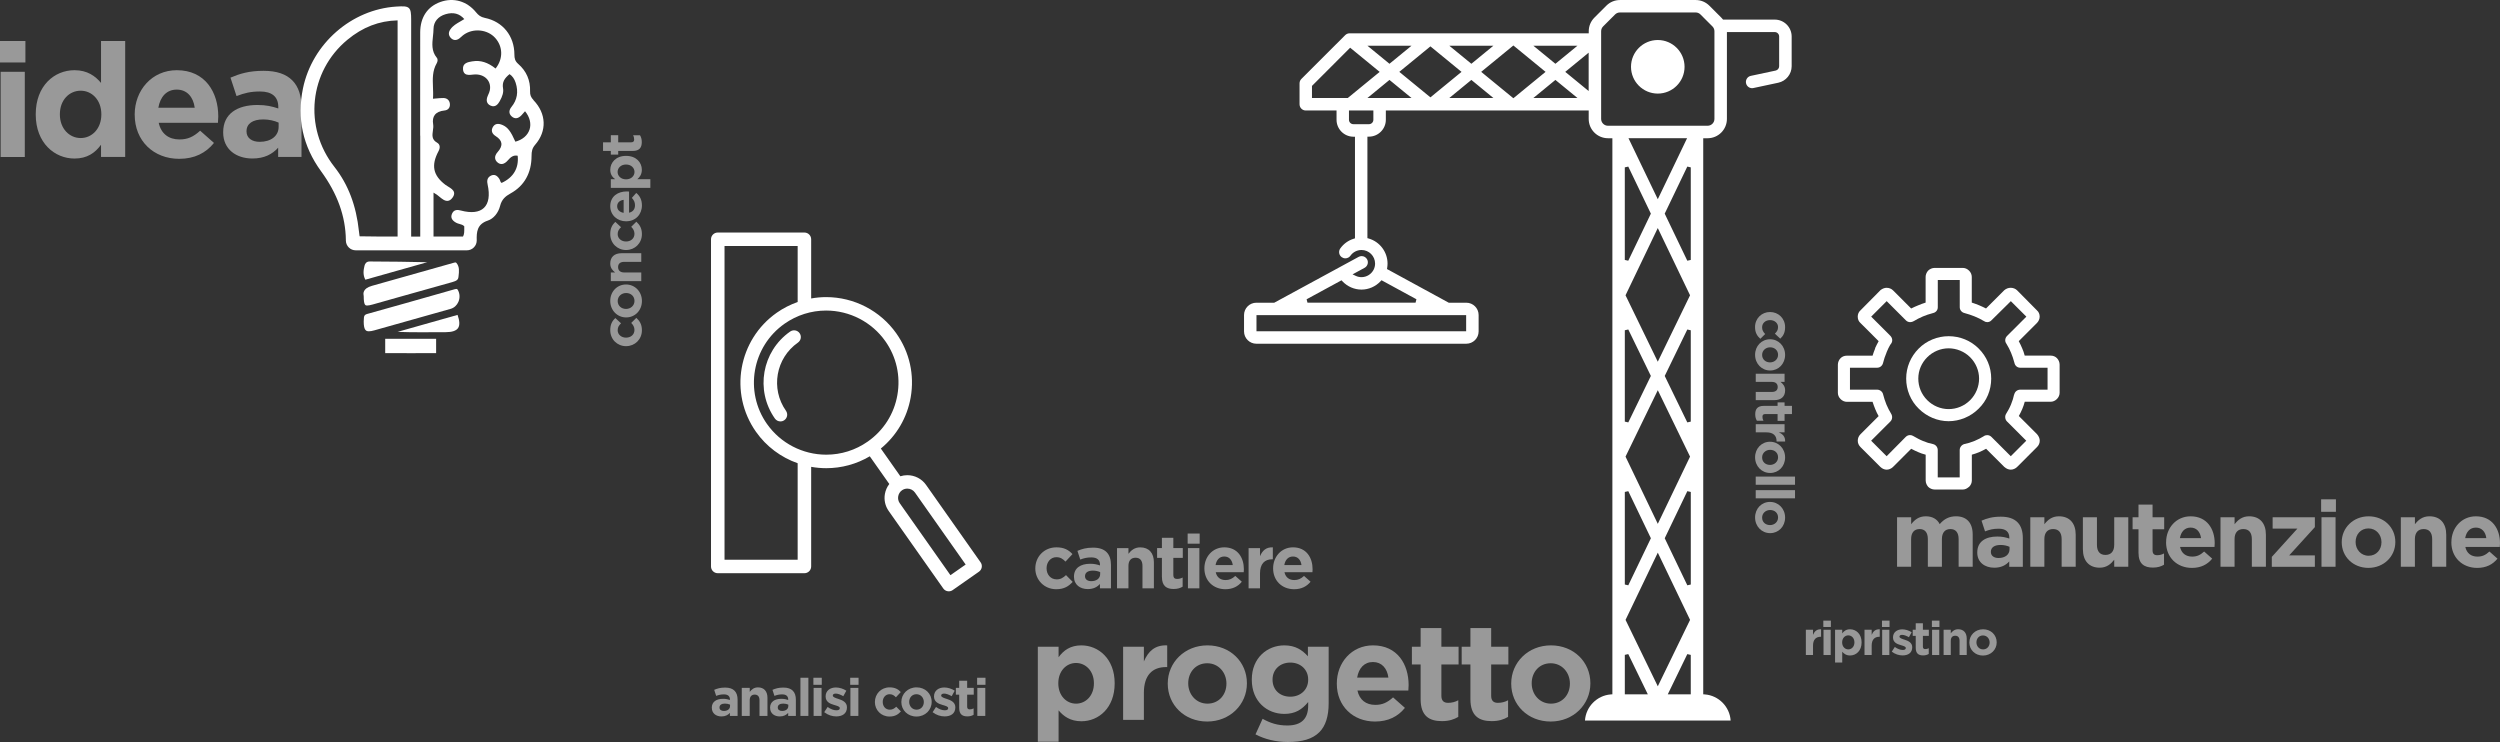 <?xml version="1.0" encoding="UTF-8"?>
<svg id="Livello_2" data-name="Livello 2" xmlns="http://www.w3.org/2000/svg" viewBox="0 0 1175.87 349">
  <rect x="0" y="0" width="1175.87" height="349" fill="#333333" stroke="none"/>
  <defs>
    <style>
      .cls-1, .cls-2 {
        fill: #fff;
      }

      .cls-2 {
        fill-rule: evenodd;
      }

      .cls-3 {
        fill: none;
        opacity: .5;
      }
    </style>
  </defs>
  <g id="DESIGN_DESKTOP">
    <g>
      <g>
        <path class="cls-1" d="m779.74,18.82c-6.95,0-12.6,5.65-12.6,12.6s5.65,12.6,12.6,12.6,12.59-5.65,12.59-12.6-5.65-12.6-12.59-12.6Z"/>
        <path class="cls-1" d="m779.74,43.15c-6.47,0-11.74-5.27-11.74-11.74s5.27-11.74,11.74-11.74,11.73,5.27,11.73,11.74-5.26,11.74-11.73,11.74Z"/>
        <path class="cls-1" d="m745.49,338.89c.42-6.45,5.58-11.76,12.1-12.27l.79-.06V65.02h-2.06c-5,0-9.08-4.07-9.08-9.08v-3.98h-95.41v4.37c0,4.32-3.51,7.88-7.83,7.94h-.84v47.74l.62.18c5.21,1.5,8.85,6.35,8.85,11.77,0,.65-.06,1.32-.16,1.98l-.1.6,29.05,15.84h8.26c3.19,0,5.79,2.6,5.79,5.79v7.71c0,3.19-2.6,5.79-5.79,5.79h-98.76c-3.19,0-5.79-2.6-5.79-5.79v-7.71c0-3.19,2.6-5.79,5.79-5.79h8.42l39.71-21.57c.43-.23.91-.36,1.4-.36,1.07,0,2.06.59,2.57,1.53.77,1.41.24,3.2-1.18,3.98l-5.67,3.08,1.52.72c.85.4,1.75.6,2.68.6,2.46,0,4.73-1.44,5.79-3.66.4-.86.61-1.78.61-2.73,0-3.52-2.86-6.39-6.38-6.39-2.08,0-4.03,1.01-5.22,2.7-.55.77-1.44,1.23-2.39,1.23-.61,0-1.19-.19-1.69-.54-.64-.46-1.07-1.13-1.2-1.91-.13-.77.05-1.55.5-2.19,1.57-2.2,3.75-3.78,6.32-4.58l.6-.19v-47.8h-.84c-4.32-.07-7.83-3.63-7.83-7.95v-4.38h-14.47c-1.62,0-2.93-1.31-2.93-2.93v-9.84c0-.77.31-1.52.86-2.07l20.61-20.6c.56-.56,1.3-.86,2.08-.86h112.47v-.96c0-2.42.94-4.7,2.66-6.42l5.62-5.62c1.72-1.72,4-2.66,6.42-2.66h35.61c2.42,0,4.7.95,6.42,2.66l5.62,5.62c.2.2.38.4.56.62l.26.31h24.32c4.38,0,7.95,3.56,7.95,7.95v13.98c0,3.72-2.64,6.99-6.29,7.76l-11.67,2.49c-.23.05-.44.08-.63.08-1.38,0-2.58-.98-2.86-2.32-.17-.77-.02-1.55.4-2.21.42-.66,1.08-1.11,1.85-1.27l11.68-2.49c.95-.21,1.64-1.06,1.64-2.03v-14c0-1.15-.93-2.08-2.08-2.08h-22.49v40.86c0,5-4.07,9.08-9.08,9.08h-2.06v261.54l.79.06c6.51.51,11.68,5.82,12.1,12.27h-68.5Zm38.94-12.31h10.82v-18.55l-1.63-.37-9.19,18.92Zm-20.2-18.56v18.55h10.82l-9.2-18.92-1.63.37Zm.34-16.46l15.17,31.24,15.18-31.24-15.18-31.62-15.17,31.62Zm18.43-38.4l10.63,22.14,1.63-.37v-43.54l-1.63-.37-10.63,22.14Zm-18.77-21.77v43.54l1.63.37,10.63-22.14-10.63-22.14-1.63.37Zm.33-16.62l15.18,31.62,15.17-31.62-15.17-31.24-15.18,31.24Zm-.33-59.42v42.96l1.63.37,10.62-21.86-10.62-21.85-1.63.37Zm18.77,21.48l10.62,21.85,1.63-.37v-42.96l-1.63-.37-10.62,21.85Zm-18.44-37.94l15.17,31.24,15.18-31.24-15.18-31.63-15.17,31.63Zm-173.58,16.92h98.62v-7.58h-98.62v7.58Zm23.58-15.05l.41,1.61h50.83l.41-1.61-16.42-8.95-.45.48c-2.33,2.49-5.6,3.92-8.97,3.92s-6.62-1.42-8.95-3.89l-.45-.48-16.41,8.92Zm168.43-40.27l10.63,22.14,1.63-.37v-43.54l-1.63-.37-10.63,22.14Zm-18.77-21.77v43.54l1.63.37,10.63-22.14-10.63-22.14-1.63.37Zm15.51,14.99l13.78-28.7h-27.56l13.79,28.7Zm-17.81-87.85c-.85,0-1.68.35-2.28.95l-5.61,5.61c-.61.61-.94,1.41-.94,2.27v41.25c0,1.77,1.44,3.21,3.22,3.21h46.85c1.77,0,3.22-1.44,3.22-3.21V14.69c0-.85-.34-1.66-.95-2.27l-5.62-5.62c-.6-.6-1.41-.94-2.27-.94h-35.62Zm-127.44,50.47c0,1.15.93,2.08,2.07,2.08h7.33c1.15,0,2.08-.93,2.08-2.08v-4.37h-11.48v4.37Zm62.19-22.53l15.14,12.41,15.14-12.41-15.14-12.41-15.14,12.41Zm24.55,12.29h20.73l-10.37-8.5-10.36,8.5Zm-39.54,0h20.73l-10.36-8.5-10.37,8.5Zm-38.51,0h20.73l-10.37-8.5-10.36,8.5Zm-26.09-5.68v5.68h16.85l14.99-12.28-13.88-11.37-17.96,17.97Zm41.08-6.61l14.63,11.99,14.63-11.99-14.63-11.99-14.63,11.99Zm78.05,0l11.01,9.03v-18.06l-11.01,9.03Zm-4.63-3.8l10.37-8.49h-20.73l10.36,8.49Zm-39.53,0l10.36-8.49h-20.73l10.37,8.49Zm-38.52,0l10.37-8.49h-20.73l10.36,8.49Z"/>
      </g>
      <g>
        <path class="cls-1" d="m214.65,135.9c-.2,0-.45.05-.78.14l-6.19,1.76c-11.43,3.25-23.25,6.62-34.91,9.85-1.52.42-1.61,1.14-1.65,2.72-.01.29-.02.58-.05.88.01,4.22,1.18,4.57,2.47,4.57.66,0,1.48-.14,2.5-.43,11.97-3.37,23.95-6.74,35.92-10.12,1.62-.46,2.96-1.67,3.66-3.32.76-1.78.69-3.77-.2-5.43-.32-.62-.57-.62-.76-.62Z"/>
        <path class="cls-1" d="m171.06,139.06v.1s.01.09.01.09c.01,4.43.81,4.45,1.65,4.45h0c.59,0,1.38-.15,2.5-.46,3.85-1.09,7.71-2.18,11.57-3.27,8.5-2.4,17.28-4.88,25.93-7.28,2.1-.59,2.78-1.15,2.91-2.39l.05-.39c.27-2.37.5-4.42-.97-6.2-.21-.25-.35-.27-.5-.27-.25,0-.59.1-.96.2l-.15.04c-11.08,3.15-24.88,7.06-38.14,10.76-4.54,1.27-4.07,3.8-3.92,4.62Z"/>
        <path class="cls-1" d="m186.98,156.09c3.43.16,7.94.19,11.49.19,2.37,0,4.72-.02,6.79-.03,1.6,0,3.07-.01,4.3-.01,3.04,0,5.02-.65,5.89-1.94.86-1.28.78-3.35-.24-6.19l-28.24,7.99Z"/>
        <path class="cls-1" d="m174.7,122.99h-.88c-1.62,0-2.17,1.23-2.36,1.95-.51,2.02-.85,4.35.38,6.62l29.08-8.22c-7.26-.18-18.77-.35-26.22-.35Z"/>
        <path class="cls-1" d="m181.19,166.08h6.74c1,.03,3.08.05,5.47.05s4.47-.02,5.47-.05h6.26v-6.74h-23.95v6.74Z"/>
        <path class="cls-1" d="m250.94,47.06c-1.23-1.27-1.68-2.41-1.62-4.08.18-5.19-1.7-9.54-5.59-12.93-1.49-1.3-1.78-2.6-1.78-4.39-.01-8.76-5.47-15.53-13.9-17.24-1.98-.4-3.04-1.29-4.11-2.6-4.3-5.29-10.59-7.12-16.81-4.89-6.09,2.18-9.46,7.24-9.49,14.26-.04,11.45-.03,23.09-.02,34.34,0,4.67,0,9.34,0,14.02v.27h.04v13.91c0,11.18,0,22.36,0,33.54h-4.27c0-12.41,0-24.81,0-37.22v-23.34c0-13.81,0-27.61,0-41.42,0-3.04-.16-4.64-1.08-5.5-.96-.9-2.6-.91-5.86-.7-21.12,1.3-39.59,17.46-43.94,38.43-2.93,14.14-.07,27.27,8.49,39.01,7.7,10.55,11.53,21.14,11.68,32.37,0,.07,0,.2,0,.35.09,2.52,2.13,4.49,4.65,4.49h52.25c1.26,0,2.44-.49,3.32-1.39.88-.89,1.34-2.06,1.33-3.31-.12-3.97.18-7.62,5.21-9.28,2.67-.88,4.94-3.59,5.78-6.92.78-3.06,2.47-4.52,4.96-5.89,6.42-3.54,9.82-9.61,9.83-17.54,0-2.19.28-3.68,1.69-5.31,5.61-6.44,5.31-14.69-.8-21.01Zm-63.92,64.2h-8.02c-2.88-.02-7.88-.05-9.86-.12-.03-.24-.06-.47-.1-.69-.08-.58-.15-1.11-.21-1.64-1.27-12.12-5.05-22.05-11.56-30.34-14.6-18.6-11.9-44.85,6.14-59.77,7.18-5.94,14.91-8.92,23.6-9.12v101.69Zm62.05-50.35c-.89,2.77-3.31,4.84-6.67,5.73-2.15-4.88-3.62-6.8-6.02-7.84-2.18-.96-3.74-.6-4.62,1.06-.86,1.59-.36,3.06,1.39,4.16,1.6,1,2.5,2.12,2.67,3.34.18,1.23-.39,2.6-1.68,4.05-1.97,2.21-1.3,3.79-.4,4.73.67.69,1.42,1.03,2.2,1.01,1.2-.03,2.19-.9,2.81-1.61,1.51-1.76,2.78-2.69,4.74-2.29.62,5.79-1.97,10.2-7.52,12.77-.43-.16-.56-.5-.73-1.03-.09-.26-.17-.52-.32-.76-1.17-1.86-2.5-2.38-4.08-1.58-1.91.98-1.8,2.74-1.48,4.17,1.1,5.03.5,8.81-1.73,10.95-2.21,2.12-5.96,2.55-10.85,1.25-1.45-.39-3.22-.58-4.13,1.4-.82,1.76-.2,3.18,1.88,4.33.51.29,1.07.44,1.62.59.84.23,1.63.45,2.22,1.1-.01.42-.01.83,0,1.23,0,1.28.02,2.48-.59,3.58h-13.87v-20.66c.23.15.44.28.64.4.48.3.87.54,1.23.81.3.22.6.47.91.73,1.2.99,2.54,2.11,3.96,1.94.79-.09,1.48-.57,2.14-1.43.68-.91.94-1.72.79-2.48-.24-1.26-1.55-2.04-2.8-2.81-.47-.28-.91-.55-1.28-.83-5.83-4.42-6.79-9.15-3.24-15.82.93-1.74.69-3.23-.66-3.99-2.58-1.45-2.29-3.48-1.99-5.63.14-1,.3-2.04.13-3.01-.32-1.86-.05-3.35.77-4.42.89-1.17,2.44-1.87,4.6-2.09.83-.08,1.5-.42,1.95-.98.46-.58.64-1.34.54-2.21-.2-1.66-1.35-2.66-3.08-2.67-1.11,0-2.16.09-3.4.21-.47.04-.96.08-1.47.13.15-1.85.07-3.69,0-5.47-.15-3.94-.3-7.65,1.76-11.22.44-.75.67-1.85,0-2.65-2.53-3.08-2.14-6.59-1.77-9.99.13-1.18.26-2.4.27-3.58.03-3.27,2.16-5.83,5.69-6.86,3.63-1.06,6.51-.31,8.79,2.3-.62.4-1.27.77-1.89,1.13-1.77,1.01-3.44,1.97-4.63,3.66-1.03,1.46-.97,2.87.16,4.07,1.17,1.23,2.59,1.31,4.03.25.35-.28.69-.57,1.01-.86.37-.34.76-.69,1.18-.97,4.48-3.11,11.04-2.41,14.64,1.55,3.73,4.13,3.81,9.89.21,14.43-3.66-2.92-7.11-4-10.86-3.38h-.08c-2.06.35-4.62.78-4.38,3.72.07.97.37,1.64.9,2.08.91.75,2.3.6,3.64.45l.47-.05c2.52-.25,4.79.52,6.24,2.11,1.28,1.42,1.77,3.31,1.36,5.34-.14.71-.45,1.41-.76,2.09-.07.18-.15.35-.23.54-.91,2.12-.44,3.73,1.33,4.54,2.24,1.02,3.52-.68,4.3-2.04,1.38-2.44,1.89-4.35,1.59-6.04-.54-3.04.76-4.84,3.06-6.73,1.36.92,2.28,2.23,2.88,4.1,1.36,4.24.7,8.05-1.97,11.31-1.3,1.6-1.3,3.17,0,4.4,1.47,1.38,3.09,1.22,4.68-.45.37-.39.73-.8,1.14-1.28.17-.2.34-.4.55-.63,2.24,2.72,3.01,5.86,2.12,8.64Z"/>
      </g>
      <g class="cls-3">
        <path class="cls-1" d="m294.53,162.82h-.05c-4.09,0-7.45-3.13-7.45-7.51,0-2.7.91-4.35,2.4-5.71l2.67,2.48c-.96.94-1.58,1.79-1.58,3.26,0,2.03,1.76,3.47,3.9,3.47h.05c2.22,0,3.95-1.41,3.95-3.63,0-1.36-.59-2.3-1.52-3.29l2.4-2.38c1.52,1.39,2.62,2.99,2.62,5.85,0,4.3-3.34,7.45-7.4,7.45Z"/>
        <path class="cls-1" d="m294.53,149.3h-.05c-4.11,0-7.45-3.31-7.45-7.77,0-4.41,3.26-7.72,7.4-7.72h.05c4.11,0,7.45,3.31,7.45,7.77,0,4.41-3.26,7.72-7.4,7.72Zm0-11.48h-.05c-2.11,0-3.95,1.52-3.95,3.77s1.76,3.71,3.9,3.71h.05c2.11,0,3.95-1.52,3.95-3.77s-1.76-3.71-3.9-3.71Z"/>
        <path class="cls-1" d="m287.3,132.21v-4.06s2.03,0,2.03,0c-1.2-.93-2.3-2.16-2.3-4.19,0-3.1,2-4.86,5.32-4.86h9.27s0,4.06,0,4.06h-7.99c-1.92,0-2.91.88-2.91,2.46s.99,2.54,2.91,2.54h7.99s0,4.06,0,4.06h-14.32Z"/>
        <path class="cls-1" d="m294.53,117.6h-.05c-4.09,0-7.45-3.13-7.45-7.51,0-2.7.91-4.35,2.4-5.71l2.67,2.48c-.96.94-1.58,1.79-1.58,3.26,0,2.03,1.76,3.47,3.9,3.47h.05c2.22,0,3.95-1.41,3.95-3.63,0-1.36-.59-2.3-1.52-3.29l2.4-2.38c1.52,1.39,2.62,2.99,2.62,5.85,0,4.3-3.34,7.45-7.4,7.45Z"/>
        <path class="cls-1" d="m294.53,104.09h-.05c-4.09,0-7.45-2.91-7.45-7.08,0-4.78,3.71-6.97,7.77-6.97.32,0,.67.03,1.07.05v9.96c1.84-.4,2.8-1.68,2.8-3.5,0-1.36-.43-2.32-1.47-3.47l2.06-2.33c1.68,1.36,2.67,3.26,2.67,5.85,0,4.3-3.02,7.48-7.4,7.48Zm-1.2-10.1c-1.82.24-3.05,1.31-3.05,3.02s1.2,2.78,3.05,3.1v-6.12Z"/>
        <path class="cls-1" d="m287.3,88.36v-4.06s2.06,0,2.06,0c-1.36-.99-2.32-2.32-2.32-4.46,0-3.34,2.62-6.52,7.4-6.52h.05c4.78,0,7.4,3.13,7.4,6.52,0,2.16-.99,3.5-2.14,4.46h6.14s0,4.06,0,4.06h-18.59Zm7.19-10.98h-.05c-2.38,0-3.95,1.6-3.95,3.5s1.58,3.47,3.95,3.47h.05c2.38,0,3.95-1.58,3.95-3.47s-1.55-3.5-3.95-3.5Z"/>
        <path class="cls-1" d="m297.55,71h-6.78v1.71s-3.47,0-3.47,0v-1.71h-3.66s0-4.06,0-4.06h3.66v-3.36s3.47,0,3.47,0v3.36h6.12c.93,0,1.39-.43,1.39-1.31,0-.72-.16-1.39-.51-2h3.26c.51.85.83,1.84.83,3.2,0,2.46-.99,4.17-4.3,4.17Z"/>
      </g>
      <g class="cls-3">
        <path class="cls-1" d="m488.14,304.19h9.76v4.94c2.38-3.28,5.58-5.58,10.72-5.58,8.02,0,15.66,6.29,15.66,17.78v.13c0,11.49-7.51,17.78-15.66,17.78-5.2,0-8.41-2.37-10.72-5.13v14.76h-9.76v-44.68Zm26.38,17.27v-.13c0-5.71-3.85-9.5-8.41-9.5s-8.34,3.79-8.34,9.5v.13c0,5.71,3.79,9.5,8.34,9.5s8.41-3.72,8.41-9.5Z"/>
        <path class="cls-1" d="m528.26,304.19h9.76v6.93c1.99-4.69,5.13-7.83,10.97-7.57v10.2h-.51c-6.48,0-10.46,3.85-10.46,12.13v12.71h-9.76v-34.41Z"/>
        <path class="cls-1" d="m549.25,321.59v-.13c0-9.89,7.96-17.91,18.68-17.91s18.55,7.83,18.55,17.78v.13c0,9.89-7.96,17.91-18.68,17.91s-18.55-7.83-18.55-17.78Zm27.6,0v-.13c0-5.07-3.66-9.5-9.05-9.5s-8.92,4.24-8.92,9.37v.13c0,5.07,3.66,9.5,9.05,9.5s8.92-4.24,8.92-9.37Z"/>
        <path class="cls-1" d="m590.52,345.41l3.34-7.32c3.59,1.99,7,3.14,11.62,3.14,6.68,0,9.82-3.21,9.82-9.37v-1.67c-2.89,3.53-6.03,5.59-11.24,5.59-8.02,0-15.28-5.78-15.28-16.05v-.13c0-10.27,7.39-16.05,15.28-16.05,5.33,0,8.47,2.25,11.11,5.13v-4.49h9.76v26.64c0,6.1-1.47,10.66-4.36,13.54-3.28,3.28-8.15,4.62-14.83,4.62-5.65,0-10.85-1.28-15.22-3.59Zm24.78-25.68v-.13c0-4.69-3.59-7.96-8.41-7.96s-8.35,3.27-8.35,7.96v.13c0,4.82,3.53,7.96,8.35,7.96s8.41-3.28,8.41-7.96Z"/>
        <path class="cls-1" d="m628.77,321.59v-.13c0-9.82,6.99-17.91,17.01-17.91,11.49,0,16.76,8.92,16.76,18.68,0,.77-.06,1.6-.13,2.57h-23.94c.96,4.43,4.04,6.74,8.4,6.74,3.28,0,5.59-1.03,8.35-3.53l5.58,4.94c-3.28,4.05-7.83,6.42-14.06,6.42-10.34,0-17.97-7.25-17.97-17.78Zm24.26-2.89c-.57-4.36-3.14-7.32-7.26-7.32s-6.68,2.89-7.44,7.32h14.7Z"/>
        <path class="cls-1" d="m668.19,328.84v-16.3h-4.11v-8.35h4.11v-8.79h9.76v8.79h8.09v8.35h-8.09v14.7c0,2.25,1.02,3.34,3.14,3.34,1.73,0,3.34-.39,4.81-1.22v7.83c-2.05,1.22-4.43,1.99-7.7,1.99-5.91,0-10.01-2.38-10.01-10.34Z"/>
        <path class="cls-1" d="m691.61,328.84v-16.3h-4.11v-8.35h4.11v-8.79h9.76v8.79h8.09v8.35h-8.09v14.7c0,2.25,1.02,3.34,3.14,3.34,1.73,0,3.34-.39,4.81-1.22v7.83c-2.05,1.22-4.43,1.99-7.7,1.99-5.91,0-10.01-2.38-10.01-10.34Z"/>
        <path class="cls-1" d="m710.8,321.59v-.13c0-9.89,7.96-17.91,18.68-17.91s18.55,7.83,18.55,17.78v.13c0,9.89-7.96,17.91-18.68,17.91s-18.55-7.83-18.55-17.78Zm27.6,0v-.13c0-5.07-3.66-9.5-9.05-9.5s-8.92,4.24-8.92,9.37v.13c0,5.07,3.66,9.5,9.05,9.5s8.92-4.24,8.92-9.37Z"/>
      </g>
      <g class="cls-3">
        <path class="cls-1" d="m486.96,267.36v-.07c0-5.4,4.13-9.85,9.92-9.85,3.56,0,5.75,1.2,7.55,3.18l-3.28,3.53c-1.24-1.27-2.37-2.08-4.31-2.08-2.68,0-4.59,2.33-4.59,5.15v.07c0,2.93,1.87,5.22,4.8,5.22,1.8,0,3.04-.78,4.34-2.01l3.14,3.18c-1.84,2.01-3.95,3.46-7.73,3.46-5.68,0-9.85-4.41-9.85-9.78Z"/>
        <path class="cls-1" d="m505.14,271.28v-.07c0-4.09,3.14-6.04,7.62-6.04,1.94,0,3.25.32,4.62.78v-.32c0-2.26-1.38-3.46-4.06-3.46-2.08,0-3.5.35-5.22,1.02l-1.34-4.09c2.08-.88,4.13-1.52,7.34-1.52,2.96,0,5.01.74,6.39,2.12,1.41,1.41,2.05,3.5,2.05,6.04v10.98h-5.19v-2.05c-1.31,1.45-3.07,2.4-5.72,2.4-3.56,0-6.49-2.01-6.49-5.79Zm12.32-1.24v-.95c-.95-.42-2.12-.71-3.42-.71-2.3,0-3.71.92-3.71,2.61v.07c0,1.45,1.2,2.29,2.93,2.29,2.54,0,4.2-1.34,4.2-3.32Z"/>
        <path class="cls-1" d="m525.39,257.8h5.37v2.68c1.24-1.59,2.86-3.03,5.54-3.03,4.1,0,6.43,2.65,6.43,7.02v12.25h-5.37v-10.55c0-2.54-1.17-3.85-3.25-3.85s-3.35,1.31-3.35,3.85v10.55h-5.37v-18.92Z"/>
        <path class="cls-1" d="m546.5,271.35v-8.97h-2.26v-4.59h2.26v-4.84h5.37v4.84h4.45v4.59h-4.45v8.08c0,1.24.56,1.84,1.73,1.84.95,0,1.84-.21,2.65-.67v4.31c-1.13.67-2.44,1.09-4.23,1.09-3.25,0-5.51-1.31-5.51-5.68Z"/>
        <path class="cls-1" d="m558.61,250.95h5.65v4.77h-5.65v-4.77Zm.14,6.85h5.37v18.92h-5.37v-18.92Z"/>
        <path class="cls-1" d="m566.48,267.36v-.07c0-5.4,3.85-9.85,9.36-9.85,6.32,0,9.21,4.91,9.21,10.27,0,.42-.03.88-.07,1.41h-13.17c.53,2.44,2.22,3.71,4.62,3.71,1.8,0,3.07-.57,4.59-1.94l3.07,2.72c-1.8,2.22-4.31,3.53-7.73,3.53-5.68,0-9.88-3.99-9.88-9.78Zm13.35-1.59c-.32-2.4-1.73-4.02-3.99-4.02s-3.67,1.59-4.1,4.02h8.09Z"/>
        <path class="cls-1" d="m587.27,257.8h5.37v3.81c1.09-2.58,2.82-4.31,6.03-4.17v5.61h-.28c-3.56,0-5.75,2.12-5.75,6.67v6.99h-5.37v-18.92Z"/>
        <path class="cls-1" d="m598.81,267.36v-.07c0-5.4,3.85-9.85,9.35-9.85,6.32,0,9.21,4.91,9.21,10.27,0,.42-.03.88-.07,1.41h-13.16c.53,2.44,2.22,3.71,4.62,3.71,1.8,0,3.07-.57,4.59-1.94l3.07,2.72c-1.8,2.22-4.31,3.53-7.73,3.53-5.68,0-9.88-3.99-9.88-9.78Zm13.34-1.59c-.32-2.4-1.73-4.02-3.99-4.02s-3.67,1.59-4.09,4.02h8.08Z"/>
      </g>
      <g class="cls-3">
        <path class="cls-1" d="m832.51,146.76h.05c3.87,0,7.06,2.96,7.06,7.11,0,2.56-.86,4.13-2.28,5.42l-2.53-2.35c.91-.89,1.49-1.7,1.49-3.09,0-1.92-1.67-3.29-3.7-3.29h-.05c-2.1,0-3.75,1.34-3.75,3.44,0,1.29.56,2.18,1.44,3.11l-2.28,2.25c-1.44-1.32-2.48-2.83-2.48-5.54,0-4.07,3.16-7.06,7.01-7.06Z"/>
        <path class="cls-1" d="m832.51,159.57h.05c3.9,0,7.06,3.14,7.06,7.37,0,4.18-3.09,7.32-7.01,7.32h-.05c-3.9,0-7.06-3.14-7.06-7.37,0-4.18,3.09-7.31,7.01-7.31Zm0,10.88h.05c2,0,3.75-1.44,3.75-3.57s-1.67-3.52-3.7-3.52h-.05c-2,0-3.75,1.44-3.75,3.57s1.67,3.52,3.7,3.52Z"/>
        <path class="cls-1" d="m839.37,175.77v3.85h-1.92c1.14.89,2.18,2.05,2.18,3.97,0,2.94-1.9,4.61-5.04,4.61h-8.78v-3.85h7.57c1.82,0,2.76-.84,2.76-2.33,0-1.49-.94-2.4-2.76-2.4h-7.57v-3.85h13.57Z"/>
        <path class="cls-1" d="m829.65,190.9h6.43s0-1.62,0-1.62h3.29v1.62s3.47,0,3.47,0v3.85h-3.47s0,3.19,0,3.19h-3.29v-3.19s-5.8,0-5.8,0c-.89,0-1.32.41-1.32,1.24s.15,1.32.48,1.9h-3.09c-.48-.81-.78-1.75-.78-3.04,0-2.33.94-3.95,4.08-3.95Z"/>
        <path class="cls-1" d="m839.37,199.51v3.85h-2.73c1.85.78,3.09,2.02,2.99,4.33h-4.02v-.2c0-2.56-1.52-4.13-4.78-4.13h-5.01v-3.85h13.57Z"/>
        <path class="cls-1" d="m832.51,207.78h.05c3.9,0,7.06,3.14,7.06,7.37s-3.09,7.31-7.01,7.31h-.05c-3.9,0-7.06-3.14-7.06-7.37,0-4.18,3.09-7.32,7.01-7.32Zm0,10.89h.05c2,0,3.75-1.44,3.75-3.57,0-2.2-1.67-3.52-3.7-3.52h-.05c-2,0-3.75,1.44-3.75,3.57,0,2.2,1.67,3.52,3.7,3.52Z"/>
        <path class="cls-1" d="m844.28,224.16v3.85h-18.48v-3.85h18.48Z"/>
        <path class="cls-1" d="m844.28,230.54v3.85h-18.48v-3.85h18.48Z"/>
        <path class="cls-1" d="m832.51,236.08h.05c3.9,0,7.06,3.14,7.06,7.37,0,4.18-3.09,7.31-7.01,7.31h-.05c-3.9,0-7.06-3.14-7.06-7.37s3.09-7.32,7.01-7.32Zm0,10.89h.05c2,0,3.75-1.44,3.75-3.57,0-2.2-1.67-3.52-3.7-3.52h-.05c-2,0-3.75,1.44-3.75,3.57,0,2.2,1.67,3.52,3.7,3.52Z"/>
      </g>
      <g class="cls-3">
        <path class="cls-1" d="m892.3,243.28h6.61v3.3c1.52-1.96,3.52-3.74,6.87-3.74,3.09,0,5.35,1.3,6.56,3.69,2.04-2.43,4.47-3.69,7.65-3.69,4.91,0,7.86,2.96,7.86,8.56v15.17h-6.61v-12.99c0-3.13-1.39-4.74-3.87-4.74s-4,1.61-4,4.74v12.99h-6.61v-12.99c0-3.13-1.39-4.74-3.87-4.74s-4,1.61-4,4.74v12.99h-6.61v-23.29Z"/>
        <path class="cls-1" d="m930.01,259.88v-.09c0-5.04,3.87-7.43,9.39-7.43,2.39,0,4,.39,5.69.96v-.39c0-2.78-1.69-4.26-5-4.26-2.56,0-4.3.43-6.43,1.26l-1.65-5.04c2.57-1.09,5.09-1.87,9.04-1.87,3.65,0,6.17.91,7.86,2.61,1.74,1.74,2.52,4.3,2.52,7.43v13.52h-6.39v-2.52c-1.61,1.78-3.78,2.96-7.04,2.96-4.39,0-8-2.48-8-7.13Zm15.17-1.52v-1.17c-1.17-.52-2.61-.87-4.22-.87-2.83,0-4.56,1.13-4.56,3.22v.09c0,1.78,1.47,2.83,3.61,2.83,3.13,0,5.17-1.65,5.17-4.09Z"/>
        <path class="cls-1" d="m954.96,243.28h6.61v3.3c1.52-1.96,3.52-3.74,6.82-3.74,5.04,0,7.91,3.26,7.91,8.65v15.08h-6.61v-12.99c0-3.13-1.43-4.74-4-4.74s-4.13,1.61-4.13,4.74v12.99h-6.61v-23.29Z"/>
        <path class="cls-1" d="m979.68,258.36v-15.08h6.61v12.99c0,3.13,1.44,4.74,4,4.74s4.13-1.61,4.13-4.74v-12.99h6.61v23.29h-6.61v-3.3c-1.52,1.96-3.52,3.74-6.82,3.74-5.04,0-7.91-3.26-7.91-8.65Z"/>
        <path class="cls-1" d="m1005.84,259.97v-11.04h-2.78v-5.65h2.78v-5.95h6.61v5.95h5.47v5.65h-5.47v9.95c0,1.52.7,2.26,2.13,2.26,1.17,0,2.26-.26,3.26-.83v5.3c-1.39.83-3,1.35-5.22,1.35-4,0-6.78-1.61-6.78-7Z"/>
        <path class="cls-1" d="m1018.83,255.06v-.09c0-6.65,4.74-12.12,11.51-12.12,7.78,0,11.34,6.04,11.34,12.65,0,.52-.04,1.09-.09,1.74h-16.21c.65,3,2.74,4.56,5.69,4.56,2.22,0,3.78-.69,5.65-2.39l3.78,3.35c-2.22,2.74-5.3,4.35-9.52,4.35-7,0-12.17-4.91-12.17-12.04Zm16.43-1.96c-.39-2.96-2.13-4.95-4.91-4.95s-4.52,1.96-5.04,4.95h9.95Z"/>
        <path class="cls-1" d="m1044.42,243.28h6.61v3.3c1.52-1.96,3.52-3.74,6.82-3.74,5.04,0,7.91,3.26,7.91,8.65v15.08h-6.61v-12.99c0-3.13-1.43-4.74-4-4.74s-4.13,1.61-4.13,4.74v12.99h-6.61v-23.29Z"/>
        <path class="cls-1" d="m1068.54,261.93l12.04-13.3h-11.65v-5.35h19.86v4.65l-12.08,13.3h12.08v5.35h-20.25v-4.65Z"/>
        <path class="cls-1" d="m1091.74,234.85h6.95v5.87h-6.95v-5.87Zm.17,8.43h6.61v23.29h-6.61v-23.29Z"/>
        <path class="cls-1" d="m1101.43,255.06v-.09c0-6.69,5.39-12.12,12.65-12.12s12.56,5.3,12.56,12.04v.09c0,6.69-5.39,12.12-12.65,12.12s-12.56-5.3-12.56-12.04Zm18.69,0v-.09c0-3.43-2.48-6.43-6.13-6.43s-6.04,2.87-6.04,6.34v.09c0,3.43,2.48,6.43,6.13,6.43s6.04-2.87,6.04-6.34Z"/>
        <path class="cls-1" d="m1129.24,243.28h6.61v3.3c1.52-1.96,3.52-3.74,6.82-3.74,5.04,0,7.91,3.26,7.91,8.65v15.08h-6.61v-12.99c0-3.13-1.44-4.74-4-4.74s-4.13,1.61-4.13,4.74v12.99h-6.61v-23.29Z"/>
        <path class="cls-1" d="m1153.01,255.06v-.09c0-6.65,4.74-12.12,11.51-12.12,7.78,0,11.34,6.04,11.34,12.65,0,.52-.04,1.09-.09,1.74h-16.21c.65,3,2.74,4.56,5.69,4.56,2.22,0,3.78-.69,5.65-2.39l3.78,3.35c-2.22,2.74-5.3,4.35-9.52,4.35-7,0-12.17-4.91-12.17-12.04Zm16.43-1.96c-.39-2.96-2.13-4.95-4.91-4.95s-4.52,1.96-5.04,4.95h9.95Z"/>
      </g>
      <g>
        <path class="cls-1" d="m964.46,167.27h-12.14c-.32-1.24-.72-2.4-1.19-3.44-.44-1.06-.98-2.19-1.61-3.37l8.56-8.55c.79-.79,1.28-1.92,1.28-2.96,0-1.23-.46-2.26-1.28-2.96l-9.36-9.46c-.74-.73-1.85-1.17-2.97-1.17s-2.15.38-3.07,1.17l-8.56,8.56c-.96-.5-1.98-.97-3.26-1.51-1.16-.49-2.32-.88-3.44-1.26v-12.07c0-1.09-.45-2.14-1.28-2.96-.83-.83-1.88-1.28-2.96-1.28h-13.22c-1.12,0-2.27.48-3.12,1.33-.73.87-1.13,1.91-1.13,2.92v12.07l-.19.06c-1.11.37-2.26.75-3.25,1.2-1.12.47-2.28.95-3.36,1.51l-8.56-8.56c-.73-.73-1.84-1.17-2.97-1.17-.94,0-1.82.32-2.77.99l-.05.03-9.47,9.57c-.86.74-1.31,1.78-1.31,3s.49,2.29,1.28,2.96l8.56,8.55c-.56,1.03-1.12,2.08-1.6,3.13l-.06.14v.22c-.45,1.02-.82,2.15-1.18,3.26l-.02.07h-12.08c-1.17,0-2.2.4-2.96,1.17-.8.8-1.28,1.95-1.28,3.08v13.22c0,1.09.45,2.14,1.28,2.96s1.88,1.28,2.96,1.28h12.08c.4,1.2.79,2.32,1.26,3.44.5,1.21.98,2.25,1.59,3.28l-8.54,8.53c-.85.85-1.27,1.88-1.27,3.07,0,1.1.44,2.13,1.28,2.96l9.36,9.35c.79.79,1.92,1.28,2.96,1.28s2.18-.49,2.97-1.28l8.56-8.55c1.19.63,2.32,1.17,3.35,1.6.94.43,2.11.83,3.46,1.19v12.14c0,1.29.62,2.3,1.17,2.96.8.8,1.95,1.28,3.08,1.28h13.22c.91,0,1.9-.4,2.61-1.04.17-.07.29-.18.35-.24.83-.82,1.28-1.87,1.28-2.97v-12.14c1.16-.32,2.32-.71,3.44-1.18,1.16-.48,2.23-1.05,3.27-1.61l8.6,8.59c.96.82,1.98,1.24,3.03,1.24s2.18-.49,2.97-1.28l9.35-9.35c.84-.83,1.28-1.86,1.28-2.97,0-1.05-.42-2.07-1.28-3.08l-8.56-8.55c.54-.99,1.12-2.09,1.61-3.26.47-1.13.87-2.28,1.18-3.44h12.15c1.09,0,2.14-.45,2.97-1.28.83-.83,1.28-1.88,1.28-2.96v-13.22c0-1.13-.48-2.27-1.28-3.08-.76-.76-1.79-1.17-2.97-1.17Zm-17.13,18.29c-.28,1.42-.75,2.92-1.47,4.71-.68,1.68-1.59,3.24-2.31,4.4-.67,1.08-.49,2.64.42,3.55l9.08,9.07-7.29,7.29-9.08-9.07c-.54-.55-1.26-.85-2.02-.85-.61,0-1.19.19-1.63.53-1.27.79-2.72,1.53-4.3,2.2-1.81.72-3.34,1.19-4.81,1.47h-.05s-.04.02-.04.02c-1.25.41-2.09,1.54-2.09,2.81v12.85h-10.33v-12.85c0-1.37-.93-2.53-2.29-2.83-1.54-.29-3.07-.77-4.71-1.47-1.53-.61-3.01-1.45-4.43-2.26l-.08-.05c-.46-.29-.99-.44-1.52-.44-.75,0-1.48.31-2.04.87l-8.97,9.07-7.29-7.29,9.08-9.07c.93-.93,1.06-2.47.31-3.65-.79-1.29-1.54-2.74-2.2-4.3-.66-1.66-1.18-3.25-1.58-4.84-.27-1.23-1.49-2.16-2.83-2.16h-12.74v-10.32h12.85c1.29,0,2.43-.95,2.72-2.25.42-1.68.95-3.27,1.58-4.73l.06-.13v-.11c.53-1.31,1.15-2.57,1.83-3.75l.07.04.36-.57c.7-1.11.49-2.54-.52-3.55l-8.97-8.97,7.29-7.29,9.08,9.08c.52.51,1.22.8,1.98.8.58,0,1.18-.17,1.68-.48,1.27-.78,2.72-1.52,4.32-2.21,1.3-.56,2.9-1.09,4.7-1.57,1.36-.28,2.28-1.37,2.28-2.73v-12.84h10.33v12.84c0,1.28.95,2.43,2.24,2.72,1.57.42,3.17.95,4.75,1.58,1.58.64,3.07,1.38,4.36,2.17.46.34,1,.52,1.57.52.79,0,1.56-.35,2.03-.9l9.08-8.97,7.3,7.29-9.08,9.07c-1.02,1.02-1.13,2.57-.31,3.65.95,1.56,1.63,2.88,2.21,4.32.56,1.3,1.09,2.9,1.57,4.7.28,1.36,1.37,2.28,2.73,2.28h12.85v10.32h-12.85c-1.37,0-2.53.93-2.83,2.28Z"/>
        <path class="cls-1" d="m916.51,158.13c-5.24,0-10.36,2.11-14.04,5.8-3.81,3.81-5.9,8.83-5.9,14.14s2.1,10.45,5.9,14.14c3.75,3.75,8.87,5.9,14.04,5.9s10.34-2.09,14.14-5.89c3.81-3.7,5.91-8.72,5.91-14.15s-2.1-10.34-5.9-14.14c-3.74-3.74-8.77-5.8-14.15-5.8Zm0,34.29c-3.71,0-7.37-1.53-10.04-4.21-2.71-2.71-4.2-6.31-4.2-10.14s1.53-7.37,4.2-10.04c2.67-2.67,6.33-4.2,10.04-4.2s7.44,1.49,10.15,4.2c2.67,2.67,4.2,6.33,4.2,10.04s-1.49,7.44-4.2,10.14c-2.71,2.71-6.32,4.21-10.15,4.21Z"/>
      </g>
      <g class="cls-3">
        <path class="cls-1" d="m849.38,296.2h3.37v2.39c.69-1.62,1.77-2.7,3.79-2.61v3.52h-.18c-2.24,0-3.61,1.33-3.61,4.19v4.39h-3.37v-11.88Z"/>
        <path class="cls-1" d="m857.6,291.91h3.55v2.99h-3.55v-2.99Zm.09,4.3h3.37v11.88h-3.37v-11.88Z"/>
        <path class="cls-1" d="m863.12,296.2h3.37v1.71c.82-1.13,1.93-1.93,3.7-1.93,2.77,0,5.41,2.17,5.41,6.14v.04c0,3.97-2.59,6.14-5.41,6.14-1.8,0-2.9-.82-3.7-1.77v5.1h-3.37v-15.42Zm9.11,5.96v-.04c0-1.97-1.33-3.28-2.9-3.28s-2.88,1.31-2.88,3.28v.04c0,1.97,1.31,3.28,2.88,3.28s2.9-1.29,2.9-3.28Z"/>
        <path class="cls-1" d="m876.97,296.2h3.37v2.39c.69-1.62,1.77-2.7,3.79-2.61v3.52h-.18c-2.24,0-3.61,1.33-3.61,4.19v4.39h-3.37v-11.88Z"/>
        <path class="cls-1" d="m885.19,291.91h3.55v2.99h-3.55v-2.99Zm.09,4.3h3.37v11.88h-3.37v-11.88Z"/>
        <path class="cls-1" d="m889.78,306.51l1.44-2.22c1.31.95,2.61,1.42,3.74,1.42.98,0,1.42-.35,1.42-.89v-.05c0-.73-1.15-.95-2.46-1.37-1.66-.47-3.55-1.26-3.55-3.57v-.05c0-2.41,1.95-3.77,4.34-3.77,1.51,0,3.13.51,4.43,1.37l-1.29,2.33c-1.17-.69-2.35-1.11-3.21-1.11-.82,0-1.24.35-1.24.82v.04c0,.62,1.13,1.02,2.42,1.42,1.66.53,3.59,1.35,3.59,3.52v.04c0,2.64-1.97,3.83-4.54,3.83-1.68,0-3.5-.55-5.1-1.79Z"/>
        <path class="cls-1" d="m901.06,304.71v-5.63h-1.42v-2.88h1.42v-3.04h3.37v3.04h2.79v2.88h-2.79v5.07c0,.78.36,1.15,1.09,1.15.6,0,1.15-.13,1.66-.42v2.7c-.71.42-1.53.69-2.66.69-2.04,0-3.46-.82-3.46-3.57Z"/>
        <path class="cls-1" d="m908.66,291.91h3.55v2.99h-3.55v-2.99Zm.09,4.3h3.37v11.88h-3.37v-11.88Z"/>
        <path class="cls-1" d="m914.17,296.2h3.37v1.68c.78-1,1.79-1.91,3.48-1.91,2.57,0,4.03,1.66,4.03,4.41v7.69h-3.37v-6.63c0-1.6-.73-2.42-2.04-2.42s-2.1.82-2.1,2.42v6.63h-3.37v-11.88Z"/>
        <path class="cls-1" d="m926.29,302.21v-.05c0-3.41,2.75-6.18,6.45-6.18s6.4,2.7,6.4,6.14v.04c0,3.41-2.75,6.18-6.45,6.18s-6.41-2.7-6.41-6.14Zm9.53,0v-.05c0-1.75-1.26-3.28-3.13-3.28s-3.08,1.46-3.08,3.24v.04c0,1.75,1.26,3.28,3.13,3.28s3.08-1.46,3.08-3.24Z"/>
      </g>
      <g class="cls-3">
        <path class="cls-1" d="m334.79,332.94v-.05c0-2.85,2.19-4.2,5.31-4.2,1.35,0,2.26.22,3.22.54v-.22c0-1.57-.96-2.41-2.83-2.41-1.45,0-2.43.25-3.64.71l-.93-2.85c1.45-.61,2.88-1.06,5.12-1.06,2.06,0,3.49.52,4.45,1.48.98.98,1.43,2.43,1.43,4.2v7.65h-3.61v-1.43c-.91,1.01-2.14,1.67-3.98,1.67-2.48,0-4.52-1.4-4.52-4.03Zm8.58-.86v-.66c-.66-.3-1.47-.49-2.38-.49-1.6,0-2.58.64-2.58,1.82v.05c0,1.01.83,1.6,2.04,1.6,1.77,0,2.92-.93,2.92-2.31Z"/>
        <path class="cls-1" d="m348.9,323.55h3.74v1.87c.86-1.11,1.99-2.11,3.86-2.11,2.85,0,4.47,1.84,4.47,4.89v8.53h-3.74v-7.35c0-1.77-.81-2.68-2.26-2.68s-2.34.91-2.34,2.68v7.35h-3.74v-13.18Z"/>
        <path class="cls-1" d="m362.2,332.94v-.05c0-2.85,2.19-4.2,5.31-4.2,1.35,0,2.26.22,3.22.54v-.22c0-1.57-.96-2.41-2.83-2.41-1.45,0-2.43.25-3.64.71l-.93-2.85c1.45-.61,2.88-1.06,5.12-1.06,2.06,0,3.49.52,4.45,1.48.98.98,1.43,2.43,1.43,4.2v7.65h-3.61v-1.43c-.91,1.01-2.14,1.67-3.98,1.67-2.48,0-4.52-1.4-4.52-4.03Zm8.58-.86v-.66c-.66-.3-1.47-.49-2.38-.49-1.6,0-2.58.64-2.58,1.82v.05c0,1.01.83,1.6,2.04,1.6,1.77,0,2.92-.93,2.92-2.31Z"/>
        <path class="cls-1" d="m376.48,318.78h3.74v17.95h-3.74v-17.95Z"/>
        <path class="cls-1" d="m382.58,318.78h3.93v3.32h-3.93v-3.32Zm.1,4.77h3.74v13.18h-3.74v-13.18Z"/>
        <path class="cls-1" d="m387.67,334.98l1.6-2.46c1.45,1.06,2.9,1.57,4.15,1.57,1.08,0,1.57-.39,1.57-.98v-.05c0-.81-1.28-1.06-2.73-1.52-1.84-.52-3.93-1.4-3.93-3.96v-.05c0-2.68,2.16-4.18,4.82-4.18,1.67,0,3.47.57,4.92,1.52l-1.43,2.58c-1.3-.76-2.6-1.23-3.56-1.23-.91,0-1.38.39-1.38.91v.05c0,.69,1.25,1.13,2.68,1.57,1.84.59,3.98,1.5,3.98,3.91v.05c0,2.93-2.19,4.25-5.04,4.25-1.87,0-3.88-.61-5.65-1.99Z"/>
        <path class="cls-1" d="m399.89,318.78h3.93v3.32h-3.93v-3.32Zm.1,4.77h3.74v13.18h-3.74v-13.18Z"/>
        <path class="cls-1" d="m411.51,330.21v-.05c0-3.76,2.88-6.86,6.91-6.86,2.48,0,4.01.84,5.26,2.21l-2.29,2.46c-.86-.89-1.65-1.45-3-1.45-1.87,0-3.2,1.62-3.2,3.59v.05c0,2.04,1.3,3.64,3.34,3.64,1.25,0,2.11-.54,3.02-1.4l2.19,2.21c-1.28,1.4-2.75,2.41-5.38,2.41-3.96,0-6.86-3.07-6.86-6.81Z"/>
        <path class="cls-1" d="m423.95,330.21v-.05c0-3.79,3.05-6.86,7.16-6.86s7.1,3,7.1,6.81v.05c0,3.79-3.05,6.86-7.15,6.86s-7.11-3-7.11-6.81Zm10.57,0v-.05c0-1.94-1.4-3.64-3.47-3.64s-3.42,1.62-3.42,3.59v.05c0,1.94,1.4,3.64,3.47,3.64s3.42-1.62,3.42-3.59Z"/>
        <path class="cls-1" d="m438.65,334.98l1.6-2.46c1.45,1.06,2.9,1.57,4.15,1.57,1.08,0,1.57-.39,1.57-.98v-.05c0-.81-1.28-1.06-2.73-1.52-1.84-.52-3.93-1.4-3.93-3.96v-.05c0-2.68,2.16-4.18,4.82-4.18,1.67,0,3.46.57,4.92,1.52l-1.43,2.58c-1.3-.76-2.61-1.23-3.56-1.23s-1.38.39-1.38.91v.05c0,.69,1.25,1.13,2.68,1.57,1.84.59,3.98,1.5,3.98,3.91v.05c0,2.93-2.19,4.25-5.04,4.25-1.87,0-3.88-.61-5.66-1.99Z"/>
        <path class="cls-1" d="m451.16,332.99v-6.24h-1.57v-3.2h1.57v-3.37h3.74v3.37h3.1v3.2h-3.1v5.63c0,.86.39,1.28,1.2,1.28.66,0,1.28-.15,1.84-.47v3c-.79.47-1.7.76-2.95.76-2.26,0-3.83-.91-3.83-3.96Z"/>
        <path class="cls-1" d="m459.59,318.78h3.93v3.32h-3.93v-3.32Zm.1,4.77h3.74v13.18h-3.74v-13.18Z"/>
      </g>
      <g class="cls-3">
        <path class="cls-1" d="m0,19.28h11.95v10.09H0v-10.09Zm.3,14.5h11.36v40.05H.3v-40.05Z"/>
        <path class="cls-1" d="m16.81,53.87v-.15c0-13.37,8.74-20.7,18.23-20.7,6.05,0,9.79,2.77,12.48,5.98v-19.72h11.36v54.54h-11.36v-5.75c-2.76,3.81-6.5,6.5-12.48,6.5-9.34,0-18.23-7.32-18.23-20.7Zm30.86,0v-.15c0-6.65-4.41-11.06-9.72-11.06s-9.79,4.33-9.79,11.06v.15c0,6.65,4.49,11.06,9.79,11.06s9.72-4.41,9.72-11.06Z"/>
        <path class="cls-1" d="m63.35,54.02v-.15c0-11.43,8.14-20.85,19.8-20.85,13.38,0,19.51,10.38,19.51,21.74,0,.9-.07,1.87-.15,2.99h-27.87c1.12,5.15,4.71,7.84,9.78,7.84,3.81,0,6.51-1.19,9.72-4.11l6.5,5.75c-3.81,4.71-9.11,7.47-16.36,7.47-12.03,0-20.92-8.45-20.92-20.7Zm28.24-3.36c-.67-5.08-3.66-8.52-8.45-8.52s-7.77,3.36-8.66,8.52h17.11Z"/>
        <path class="cls-1" d="m104.97,62.31v-.15c0-8.67,6.65-12.78,16.14-12.78,4.11,0,6.88.67,9.79,1.64v-.67c0-4.78-2.91-7.32-8.59-7.32-4.41,0-7.4.74-11.06,2.16l-2.84-8.67c4.41-1.87,8.74-3.21,15.54-3.21,6.27,0,10.61,1.57,13.52,4.48,2.99,2.99,4.34,7.4,4.34,12.78v23.24h-10.98v-4.34c-2.77,3.06-6.5,5.08-12.11,5.08-7.55,0-13.75-4.26-13.75-12.25Zm26.08-2.62v-2.02c-2.02-.9-4.49-1.5-7.25-1.5-4.86,0-7.85,1.94-7.85,5.53v.15c0,3.06,2.54,4.86,6.2,4.86,5.38,0,8.9-2.84,8.9-7.03Z"/>
      </g>
      <g>
        <path class="cls-2" d="m461.23,264.5l-25.68-36.46c-2.01-2.84-5.29-4.54-8.8-4.54-1.12,0-2.22.18-3.27.51l-9.18-13.04c7.41-6.09,12.37-14.52,14.04-24.06,1.85-10.59-.52-21.26-6.72-30.05-7.55-10.71-19.91-17.12-33.06-17.12-2.38,0-4.72.23-7.03.64v-27.84c0-1.75-1.43-3.17-3.18-3.17h-40.75c-1.76,0-3.18,1.42-3.18,3.17v153.9c0,1.75,1.42,3.17,3.18,3.17h40.75c1.75,0,3.18-1.41,3.18-3.17v-46.86c2.32.41,4.69.63,7.09.63,7.26,0,14.28-1.93,20.48-5.59l9.18,13.03c-1.05,1.35-1.76,2.95-2.07,4.69-.5,2.82.14,5.66,1.78,7.99l25.68,36.46c.48.69,1.22,1.16,2.05,1.29.18.03.36.05.55.05.64,0,1.28-.19,1.82-.58l12.36-8.65c1.44-1,1.79-2.98.78-4.41Zm-86.05-1.23h-34.4V115.71h34.4v26.34c-3.44,1.21-6.73,2.87-9.77,5-18.21,12.74-22.62,37.88-9.84,56.04,4.88,6.94,11.79,12.05,19.61,14.8v45.38Zm-14.41-63.82c-10.78-15.3-7.06-36.48,8.28-47.22,5.76-4.02,12.5-6.16,19.51-6.16,11.08,0,21.5,5.39,27.86,14.42,5.22,7.4,7.23,16.4,5.66,25.32-1.56,8.91-6.52,16.69-13.95,21.89-5.75,4.03-12.5,6.16-19.5,6.16-11.08,0-21.5-5.39-27.86-14.42Zm86.28,71.1l-23.86-33.87c-.67-.95-.92-2.11-.72-3.25.2-1.14.82-2.14,1.76-2.8,0,0,.02-.01.03-.02.01,0,.02-.02.03-.03.73-.5,1.58-.76,2.46-.76,1.44,0,2.78.69,3.59,1.84l23.86,33.87-7.16,5.01Z"/>
        <path class="cls-2" d="m371.65,155.94c-13.3,9.31-16.51,27.66-7.18,40.92.62.88,1.6,1.35,2.61,1.35.63,0,1.26-.18,1.82-.58,1.44-1,1.78-2.98.78-4.41-7.32-10.39-4.8-24.8,5.63-32.09,1.44-1,1.79-2.98.78-4.42-1.01-1.43-2.99-1.77-4.43-.77Z"/>
      </g>
    </g>
  </g>
</svg>